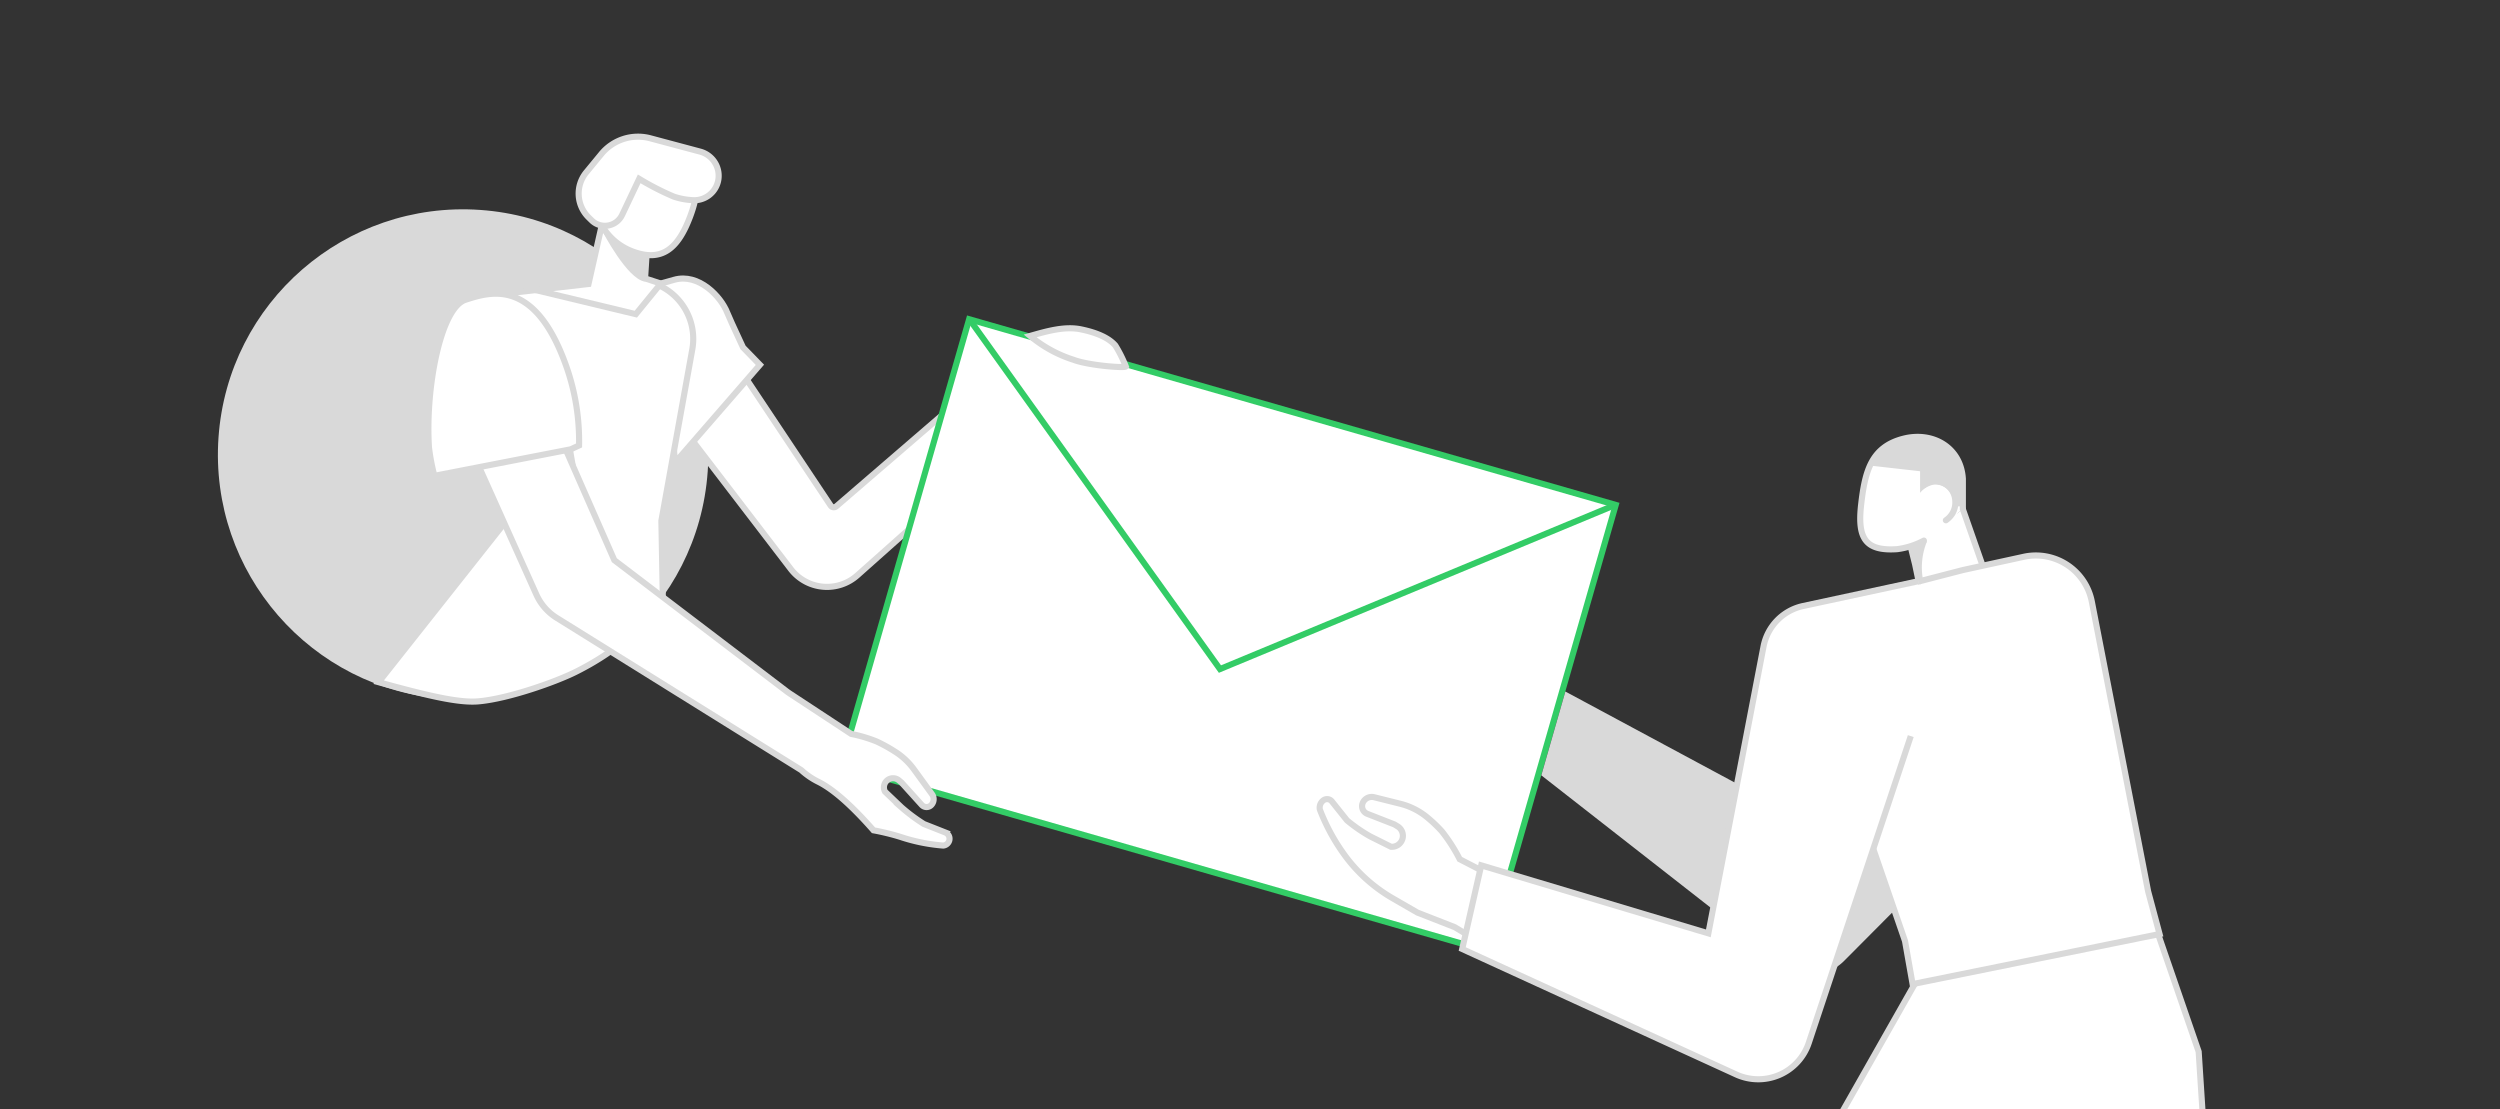 <svg xmlns="http://www.w3.org/2000/svg" xmlns:xlink="http://www.w3.org/1999/xlink" width="613" height="272" viewBox="0 0 613 272">
  <rect x="0" y="0" width="613" height="272" fill="#333333" stroke="none"/>
  <defs>
    <clipPath id="clip-path">
      <rect id="Rectangle_2297" data-name="Rectangle 2297" width="613" height="272" transform="translate(425 1868)" fill="#fff"/>
    </clipPath>
  </defs>
  <g id="Mask_Group_11" data-name="Mask Group 11" transform="translate(-425 -1868)" clip-path="url(#clip-path)">
    <g id="_2" data-name="2" transform="translate(-304.85 1705.015)">
      <g id="Group_3994" data-name="Group 3994" transform="translate(775.381 185.045)">
        <g id="Group" transform="translate(14.004 0) rotate(4)">
          <g id="Path-23-Copy-2" transform="translate(0 25.282)">
            <circle id="Mask" cx="60.12" cy="60.12" r="60.12" fill="#d9d9d9"/>
          </g>
          <path id="Path-7-Copy" d="M97.924,78.515l-29.215-21.6L57.43,19.294a.932.932,0,0,0-1.269-.585L14.039,37.274,0,32.982l9.832-10.64L56.169,1.026A11.185,11.185,0,0,1,71,6.513q.172.375.317.762Z" transform="matrix(-0.934, 0.358, -0.358, -0.934, 211.444, 89.065)" fill="#fff" stroke="#d9d9d9" stroke-linecap="round" stroke-width="1.5" fill-rule="evenodd"/>
          <path id="Path-21" d="M0,1.619Q2.217.831,3.206.474c5.882-2.118,11.757,3.315,13.571,7.2q.556,1.192,4.425,8.171l4.427,3.961L6.525,45.194Z" transform="translate(105.559 38.577)" fill="#fff" stroke="#d9d9d9" stroke-linecap="round" stroke-width="1.5" fill-rule="evenodd"/>
          <path id="Path-5-Copy-8" d="M51.26,98.709l-17.72.142H14.447A14.447,14.447,0,0,1,.575,80.367L12.51,39.347,14.1,20.935q7.76-10.463,23.215-16.256C42.485,2.742,54.5-.14,61.8.005c4.836.1,12.261,2.7,23.8,7.228L48.08,45.619Z" transform="translate(128.907 134.796) rotate(170)" fill="#fff" stroke="#d9d9d9" stroke-linecap="round" stroke-width="1.5" fill-rule="evenodd"/>
          <path id="Path-22" d="M1.765,25.779l7.88-9.935L5.734,0,3.708,11.12,0,11.54Z" transform="translate(78.799 72.628)" fill="#d9d9d9" fill-rule="evenodd"/>
          <path id="Shape-Copy-3" d="M4.055,12.281,5.93,18.289,18.721,21.2l-2.2-15.166L28.1,0,3.032,3.279,0,12.49Z" transform="matrix(-0.956, -0.292, 0.292, -0.956, 101.908, 52.14)" fill="#fff" stroke="#d9d9d9" stroke-linecap="round" stroke-width="1.5" fill-rule="evenodd"/>
          <path id="Path-11-Copy" d="M-.2-.684c4.212-1,14.026,7.722,14.026,7.722l.65.532L1.7,5.571S-.079-.162-.2-.684Z" transform="matrix(-0.956, -0.292, 0.292, -0.956, 101.598, 39.264)" fill="#d9d9d9" fill-rule="evenodd"/>
          <path id="Combined-Shape-Copy-2" d="M22.4,6.546A14.51,14.51,0,0,0,10.229,0C2.237,0,0,4.911,0,12.79S2.245,25.335,10.229,26.81c7.406,1.369,13.523-3.816,14.371-10.862a4.9,4.9,0,0,0,2.9-4.531,4.781,4.781,0,0,0-4.66-4.893q-.22,0-.436.021Z" transform="matrix(-0.956, -0.292, 0.292, -0.956, 107.774, 35.784)" fill="#fff" stroke="#d9d9d9" stroke-linecap="round" stroke-width="1.5" fill-rule="evenodd"/>
          <path id="Path-9-Copy" d="M18.334,14.067a66.286,66.286,0,0,0-9.5-1.03,17.315,17.315,0,0,0-4.486.8h0A5.989,5.989,0,0,0,.161,20.969h0a6.128,6.128,0,0,0,6.607,4.687l12.58-1.326a11.651,11.651,0,0,0,9.829-7.894l1.845-5.521A8.206,8.206,0,0,0,26.491.78l-.92-.4a4.66,4.66,0,0,0-6.494,3.925Z" transform="matrix(-0.956, -0.292, 0.292, -0.956, 111.895, 33.761)" fill="#fff" stroke="#d9d9d9" stroke-linecap="round" stroke-width="1.5" fill-rule="evenodd"/>
        </g>
        <rect id="Rectangle" width="164.98" height="113.825" transform="matrix(0.961, 0.276, -0.276, 0.961, 192.101, 56.211)" fill="#fff" stroke="#3c6" stroke-linecap="round" stroke-width="1.5"/>
        <path id="Path-15" d="M992.392,275.589l-47.586,55.459-64.562-34.7L874.35,316.9l59.629,46.6a11.185,11.185,0,0,0,14.6-1.092l63.9-64.232Z" transform="translate(-541.946 -148.846)" fill="#d9d9d9" fill-rule="evenodd"/>
        <path id="Combined-Shape" d="M798.11,407.518l-9.126-3.565-6.062-3.5A38.216,38.216,0,0,1,770.519,389l.153.224a48.188,48.188,0,0,1-5.624-10.53,2.246,2.246,0,0,1,.874-2.279,1.518,1.518,0,0,1,2.081.28l3.7,4.639a37.689,37.689,0,0,0,5.755,3.965q1.982.985,5.027,2.506a2.7,2.7,0,0,0,1.62-5l-.789-.481-6.633-2.593-.042-.017a2.022,2.022,0,0,1-1.088-2.645,2.407,2.407,0,0,1,2.8-1.409l6.4,1.6a16.777,16.777,0,0,1,6.905,3.58,32.592,32.592,0,0,1,3.3,3.179,40.416,40.416,0,0,1,4.38,6.84l13.646,7.039-1.218,1.593.053.038-8.389,11.185Z" transform="translate(-486.948 -202.241)" fill="#fff" stroke="#d9d9d9" stroke-linecap="round" stroke-width="1.5" fill-rule="evenodd"/>
        <path id="Shape-Copy-18" d="M.526,18.414.174,6.994M14.184,0l3.188,19.492L.609,15.547,0,6.922" transform="translate(421.791 105.246) rotate(-10)" fill="#fff" stroke="#d9d9d9" stroke-linecap="round" stroke-width="1.5" fill-rule="evenodd"/>
        <path id="Path-8" d="M15.38,153.717,5.36,124.659,3.076,89.3l37.75-4.194L51.8,99.471,63.31,83.762c42.03-2.467,40.346,7.4,35.366,15.709L71.3,147.726Z" transform="translate(498.94 360.461) rotate(180)" fill="#fff" stroke="#d9d9d9" stroke-linecap="round" stroke-width="1.5" fill-rule="evenodd"/>
        <path id="Path-5-Copy-6" d="M58.3.011,43.042.62,31.9,1.5,0,4.017,13.282,87.739V98.458l61.765-1.571L74.1,86.108,72.84,13.738A13.981,13.981,0,0,0,58.617,0Q58.46,0,58.3.011Z" transform="translate(393.264 124.582) rotate(-10)" fill="#fff" stroke="#d9d9d9" stroke-linecap="round" stroke-width="1.5" fill-rule="evenodd"/>
        <g id="Group-2" transform="translate(408.285 86.174) rotate(-6)">
          <path id="Path" d="M25.3,18.5l.52-7.439C25.89,3.36,19.289-1.118,11.933.242,3.949,1.718,2.006,7.529.507,15.6S.584,27.143,8.577,27.143a19.1,19.1,0,0,0,6.655-1.637" transform="translate(0.947 0.038) rotate(2)" fill="#fff" stroke="#d9d9d9" stroke-linecap="round" stroke-width="1.5" fill-rule="evenodd"/>
          <path id="Shape" d="M4.821,9.787A5.227,5.227,0,0,0,7.457,5.178,5.021,5.021,0,0,0,2.609,0,4.6,4.6,0,0,0,0,.813" transform="translate(16.687 11.72) rotate(2)" fill="#fff" stroke="#d9d9d9" stroke-linecap="round" stroke-width="1.5" fill-rule="evenodd"/>
          <path id="Combined-Shape-Copy-2-2" data-name="Combined-Shape-Copy-2" d="M19.872,17.84a4.431,4.431,0,0,0-4.236-5.72A5.686,5.686,0,0,0,12.084,13.9l.369-5.279L0,6.322A25.522,25.522,0,0,1,2.27,3.661C6.93-.767,10.152-.024,11.575.166A18.548,18.548,0,0,1,17.4,1.8,18.173,18.173,0,0,0,20.84,4.578q3.183,2.278,1.938,13.4l-2.555-.2Z" transform="translate(3.985 0) rotate(2)" fill="#d9d9d9" fill-rule="evenodd"/>
        </g>
        <path id="Path-2" data-name="Path" d="M14.417,0,1.337,25.826A12.583,12.583,0,0,0,2.96,39.577L49.114,94.362,1.107,127.15l13,16.527,66.174-32.84a13.049,13.049,0,0,0,5.191-18.722L42.762,25.352" transform="translate(415.782 109.249) rotate(51)" fill="#fff" stroke="#d9d9d9" stroke-width="1.5" fill-rule="evenodd"/>
        <path id="Path-16" d="M1080.227,240.833a16.757,16.757,0,0,0-1.006,9.3c-.523,2.491-1.182.4-1.182.4l-1.577-8.468Z" transform="translate(-653.255 -130.157)" fill="#d9d9d9" fill-rule="evenodd"/>
        <path id="Path-19" d="M613.113,130.595a31.417,31.417,0,0,0,10.64,5.846c3.728,1.421,12.816,2.1,12.816,1.631a31.918,31.918,0,0,0-2.563-5.134q-2.33-2.685-8.389-3.948C621.578,128.147,617.152,129.446,613.113,130.595Z" transform="translate(-406.054 -70.283)" fill="#fff" stroke="#d9d9d9" stroke-linecap="round" stroke-width="1.5" fill-rule="evenodd"/>
        <path id="Star" d="M684.7,324.111l-5.359,2.956-1.03-6.032-5.652-2.347,4.074-4.566-1.689-5.882,6.11.338,3.545-4.988,3.545,4.988,6.11-.338-1.689,5.882,4.074,4.566-5.652,2.347-1.03,6.032Z" transform="translate(-437.645 -163.797)" fill="#fff" fill-rule="evenodd"/>
        <path id="Combined-Shape-2" data-name="Combined-Shape" d="M76.718,115.683a35.06,35.06,0,0,1,5.582,3.288,37.752,37.752,0,0,1,3.694,3.42,16.778,16.778,0,0,1,3.545,5.43l2.831,7.006a2.071,2.071,0,0,1-.812,2.525,1.6,1.6,0,0,1-2.212-.5q-.032-.05-.06-.1l-3.506-6.562-.477-.644a2.237,2.237,0,0,0-3.966,1.879q1.813,2.851,2.99,4.707a42.849,42.849,0,0,0,4.342,5.3l4.586,3.278a1.645,1.645,0,0,1,.56,1.976,1.7,1.7,0,0,1-1.81,1.021,44.293,44.293,0,0,1-9.763-4.657,57.49,57.49,0,0,0-5.937-3.118q-5.615-10.866-10.257-14.822a18.023,18.023,0,0,1-3.362-3.789l-49.134-50.7a13.049,13.049,0,0,1-3.474-6.778L.112,8.284A7.041,7.041,0,0,1,9.552.463,21.841,21.841,0,0,1,23.293,17.185L30.672,60.3l33.15,41.339q.373.466.778.9Z" transform="translate(60.758 64.211) rotate(-14)" fill="#fff" stroke="#d9d9d9" stroke-linecap="round" stroke-width="1.5" fill-rule="evenodd"/>
        <path id="Path-20" d="M32.589-.566c-6.131-2.232-21.4,11.308-29.4,23.1A51.65,51.65,0,0,0,0,28.755L30.364,44.216l2.178.508A55,55,0,0,0,42,27.585C49.367,5.7,38.72,1.666,32.589-.566Z" transform="translate(43.277 71.958) rotate(-38)" fill="#fff" stroke="#d9d9d9" stroke-linecap="round" stroke-width="1.5" fill-rule="evenodd"/>
        <path id="Path-149" d="M0,0,81.912,64.838,163.209,0" transform="matrix(0.961, 0.276, -0.276, 0.961, 192.779, 57.081)" fill="none" stroke="#3c6" stroke-linecap="round" stroke-width="1.5" fill-rule="evenodd"/>
      </g>
    </g>
  </g>
</svg>
